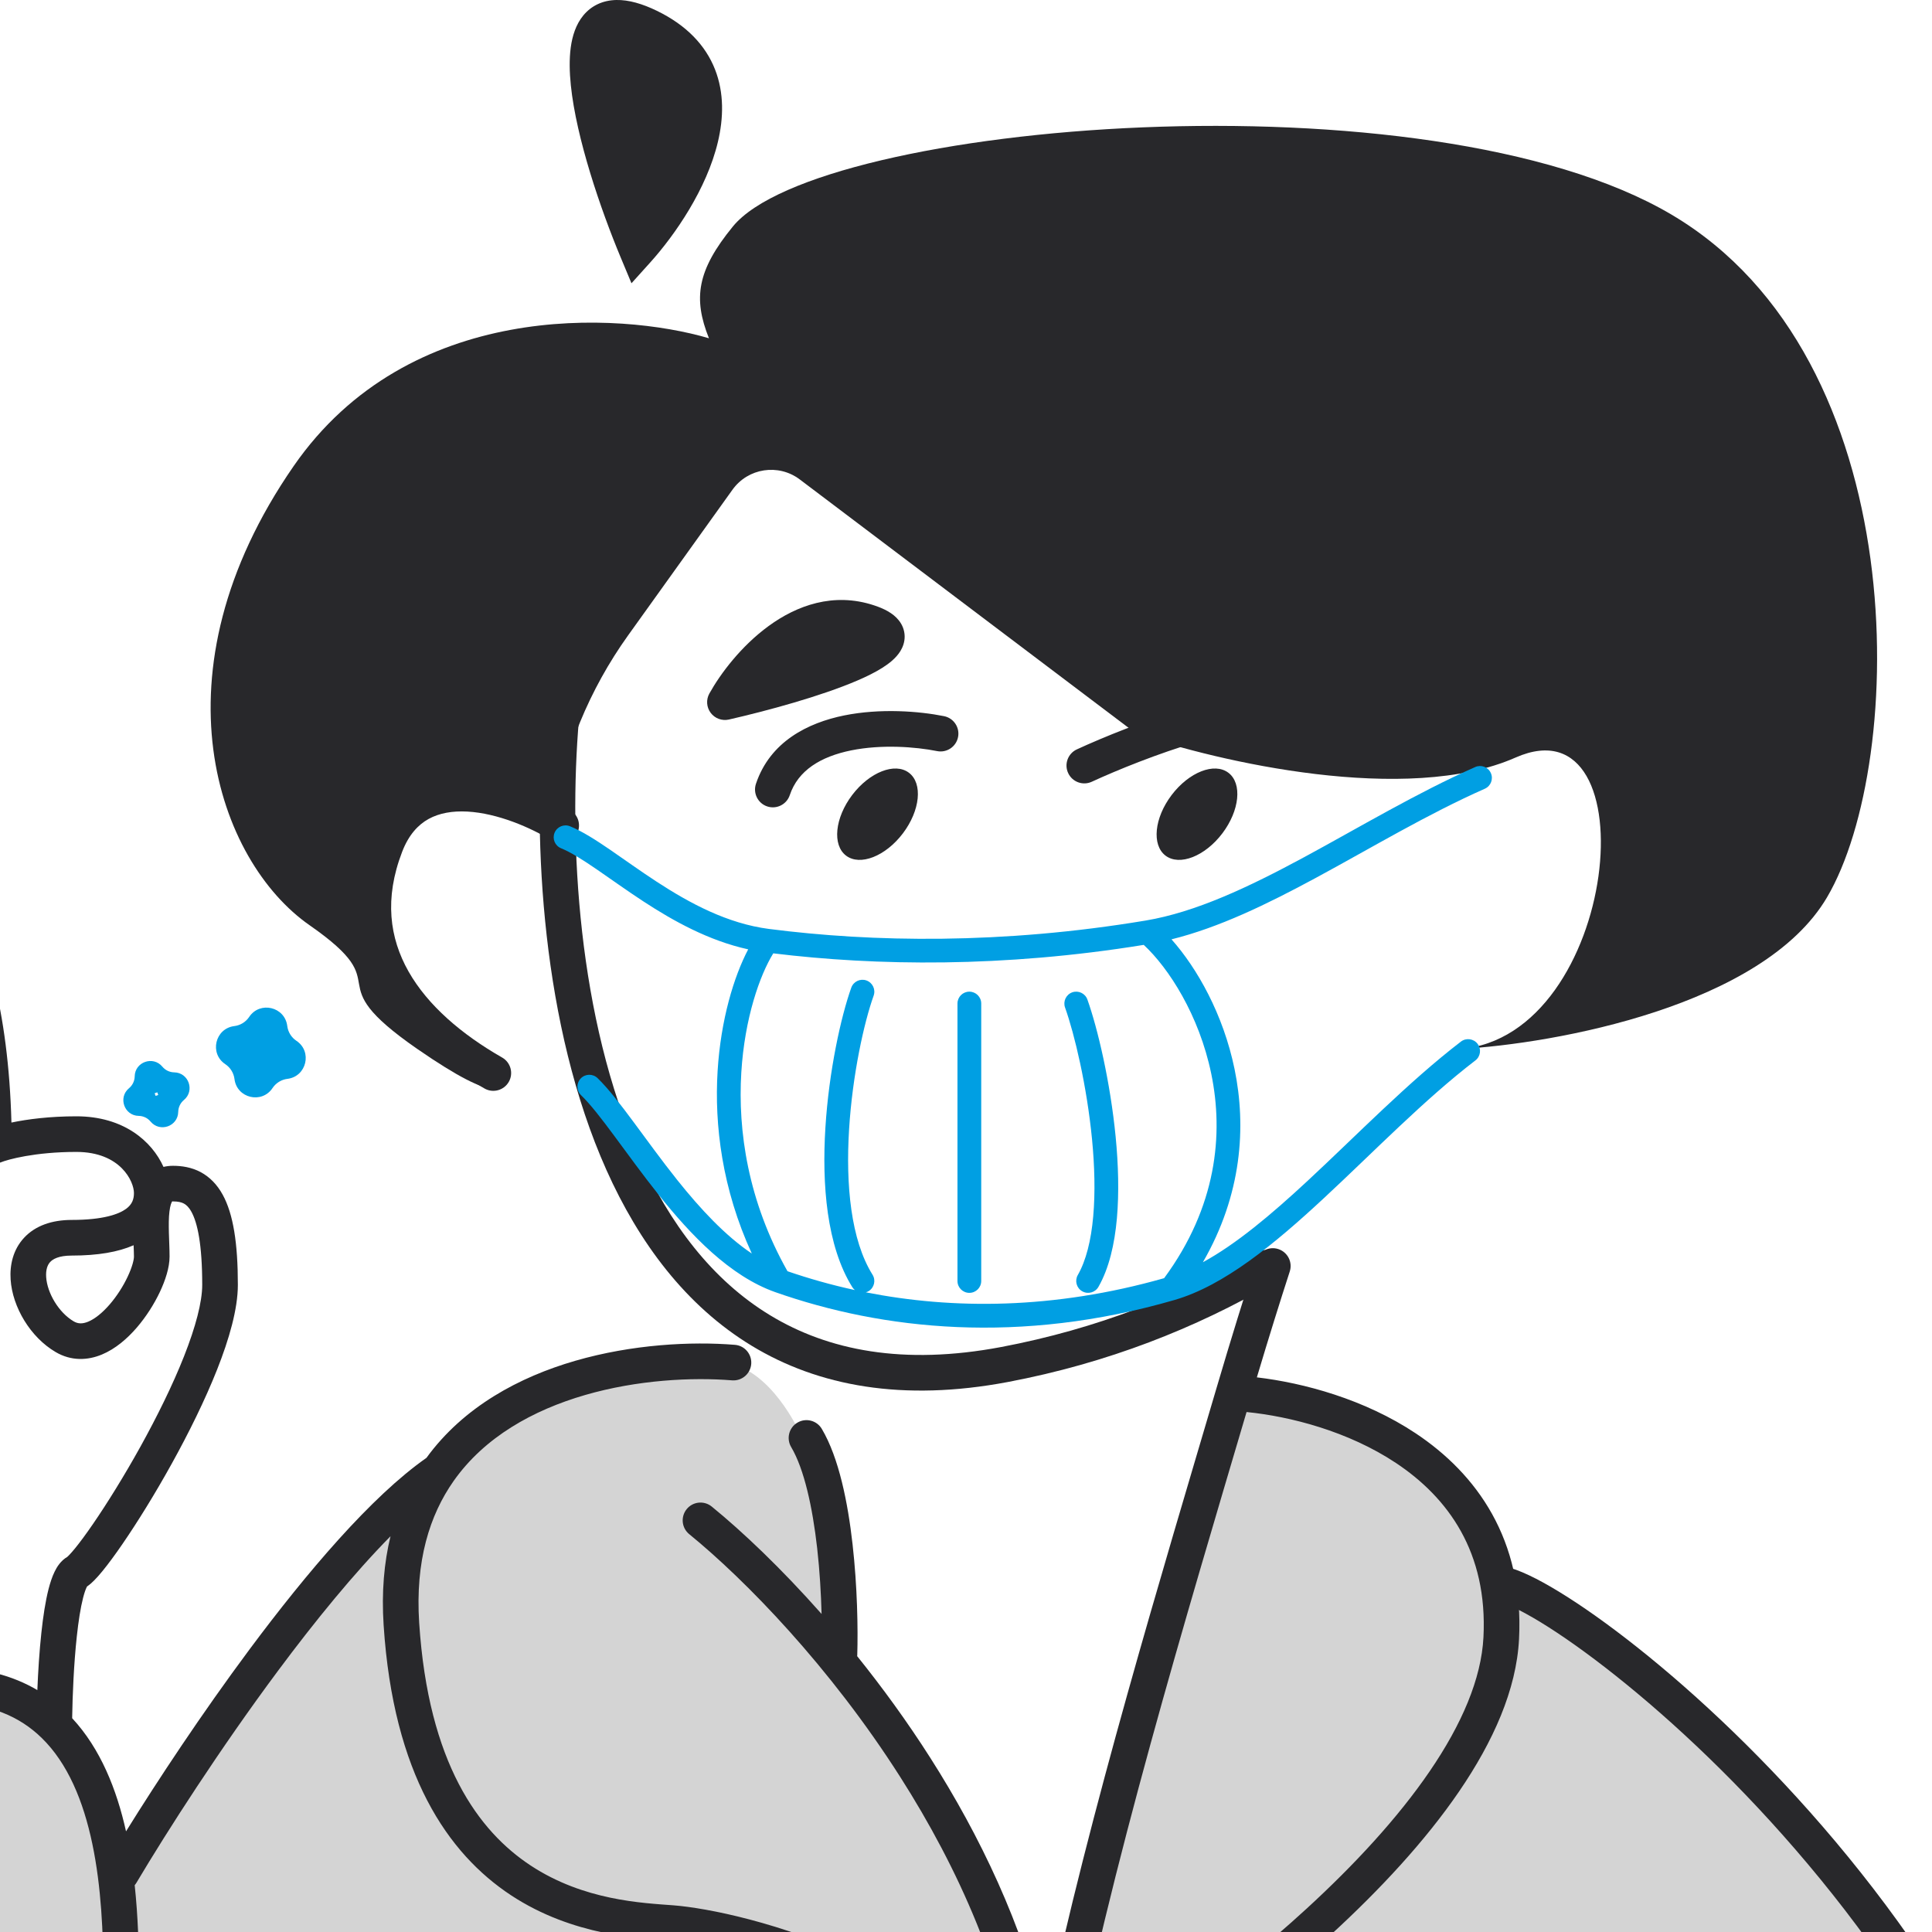 <?xml version="1.0" encoding="UTF-8"?> <svg xmlns="http://www.w3.org/2000/svg" xmlns:xlink="http://www.w3.org/1999/xlink" width="60" height="60" viewBox="0 0 60 60" fill="none"><g clip-path="url(#clip0_1280_10888)"><path d="M-5.161 53.8L-3.845 52.923L-2.601 52.411H-1.139L-0.115 52.63L0.836 52.923L1.86 53.581L3.177 56.141L3.542 58.335L6.688 53.581L8.809 50.655L10.857 48.168L12.685 46.486L14.075 45.023L15.976 43.634L17.366 42.902L19.341 42.61C19.829 42.488 21.126 42.258 22.413 42.317C23.7 42.376 24.656 43.999 24.973 44.804L25.339 45.462L25.777 46.706V47.583L25.997 49.046V50.655V51.752L27.094 52.923L28.703 55.409L30.385 58.189L31.921 62.65L32.433 64.918L33.75 60.31L35.505 53.215L38.358 43.341H39.528L40.698 43.634L42.893 44.438L45.233 46.267L46.696 49.412H47.427L50.134 51.313L53.718 54.385L56.79 57.75L58.106 59.578L60.008 62.358L61.398 64.772L62.495 66.746L63.007 68.136L63.665 69.745L64.25 72.232L64.616 74.353V78.156L64.25 80.57L63.665 83.496L62.495 86.787L60.447 91.176L58.106 95.125L55.839 98.709L53.718 101.562L51.45 104.341L49.256 106.974C48.793 107.608 47.457 109.198 45.818 110.485C43.77 112.094 39.016 110.485 28.337 110.485C19.794 110.485 14.636 108.145 13.124 106.974L12.685 106.17L11.734 104.561L11.149 103.025L10.564 101.562L10.052 99.879L9.467 97.758L9.028 94.686L8.736 92.712L8.516 88.616V85.324L7.565 86.056L4.347 89.274L2.226 90.81L0.105 91.761L-2.236 91.541C-2.504 91.468 -3.216 91.278 -3.918 91.103C-4.62 90.927 -4.991 89.518 -5.088 88.835L-6.259 88.25L-8.307 86.056L-9.989 82.033L-10.501 79.546L-11.013 77.718V75.158L-10.793 71.574L-10.428 68.063L-9.623 63.967L-8.526 60.017L-7.795 57.896L-6.771 56.068L-5.161 53.8Z" fill="url(#pattern0_1280_10888)"></path><path d="M64.062 76.986C64.062 69.526 60.293 62.828 56.156 57.904C54.092 55.447 51.95 53.448 50.17 52.035C49.281 51.328 48.486 50.771 47.843 50.378C47.179 49.974 46.731 49.778 46.515 49.734C46.215 49.675 46.02 49.383 46.08 49.083C46.14 48.784 46.432 48.59 46.731 48.65C47.155 48.734 47.749 49.025 48.419 49.434C49.11 49.855 49.941 50.44 50.858 51.168C52.693 52.625 54.889 54.676 57.003 57.192C61.223 62.215 65.169 69.159 65.169 76.986C65.169 83.264 61.963 90.233 58.032 96.344C54.09 102.471 49.362 107.821 46.203 110.882C46.069 111.012 45.878 111.065 45.696 111.024C45.514 110.983 45.365 110.853 45.3 110.677C44.904 109.613 44.312 107.833 43.82 105.932C43.33 104.042 42.924 101.986 42.924 100.391C42.924 97.668 43.753 94.216 44.325 92.277C41.561 92.406 36.167 92.606 31.556 92.606C26.849 92.606 21.516 91.62 18.862 90.999C18.787 95.779 17.956 99.453 16.912 102.13C15.824 104.921 14.496 106.657 13.539 107.409C13.419 107.503 13.267 107.544 13.117 107.522C12.966 107.5 12.832 107.416 12.745 107.293C11.117 104.978 7.962 98.118 7.962 88.761C7.962 88.038 7.949 87.306 7.924 86.569C7.008 87.534 5.862 88.657 4.69 89.642C3.861 90.339 3.007 90.978 2.204 91.445C1.418 91.903 0.607 92.241 -0.115 92.241C-1.295 92.241 -2.222 92.114 -2.909 91.951C-3.58 91.791 -4.058 91.588 -4.313 91.406C-4.561 91.228 -4.619 90.883 -4.441 90.634C-4.264 90.386 -3.919 90.328 -3.67 90.506C-3.583 90.568 -3.264 90.73 -2.653 90.875C-2.057 91.016 -1.217 91.134 -0.115 91.134C0.304 91.134 0.902 90.923 1.647 90.489C2.375 90.066 3.175 89.47 3.978 88.795C5.453 87.555 6.895 86.081 7.857 85.011C7.421 76.853 5.737 68.424 4.835 64.833C4.76 64.537 4.94 64.236 5.236 64.162C5.532 64.087 5.833 64.267 5.907 64.563C6.813 68.164 8.494 76.565 8.951 84.763C9.095 84.945 9.108 85.2 8.984 85.398C9.038 86.53 9.069 87.655 9.069 88.761C9.069 97.236 11.727 103.56 13.303 106.126C14.042 105.356 15.025 103.925 15.881 101.728C16.921 99.061 17.764 95.297 17.764 90.298C17.764 90.127 17.843 89.965 17.978 89.861C18.113 89.756 18.288 89.72 18.454 89.762C20.722 90.341 26.529 91.5 31.556 91.5C36.633 91.5 42.674 91.257 45.059 91.135C45.241 91.126 45.416 91.207 45.526 91.352C45.637 91.496 45.669 91.686 45.613 91.859C45.081 93.477 44.031 97.438 44.031 100.391C44.031 101.839 44.406 103.782 44.891 105.654C45.263 107.091 45.694 108.458 46.048 109.482C49.134 106.398 53.46 101.405 57.102 95.745C61.003 89.681 64.062 82.936 64.062 76.986ZM51.907 80.751C52.211 80.72 52.482 80.942 52.512 81.246C52.66 82.706 52.656 85.029 52.164 87.292C51.677 89.537 50.684 91.841 48.754 93.101C48.498 93.269 48.156 93.197 47.988 92.941C47.821 92.685 47.893 92.342 48.149 92.175C49.712 91.153 50.617 89.203 51.083 87.057C51.545 84.928 51.549 82.724 51.412 81.357C51.381 81.053 51.603 80.782 51.907 80.751Z" fill="#28282B"></path><path d="M4.149 38.672C3.671 38.883 3.038 38.993 2.226 38.993C1.817 38.993 1.637 39.107 1.558 39.193C1.476 39.281 1.418 39.431 1.434 39.664C1.468 40.161 1.825 40.763 2.287 41.035C2.419 41.113 2.557 41.121 2.741 41.045C2.944 40.96 3.177 40.776 3.407 40.51C3.632 40.249 3.828 39.94 3.964 39.65C4.108 39.345 4.16 39.123 4.16 39.025C4.16 38.912 4.153 38.797 4.149 38.672ZM-1.651 52.889C-2.292 52.889 -2.887 53.043 -3.447 53.328C-4.557 53.894 -5.546 54.99 -6.41 56.483C-7.27 57.968 -7.979 59.8 -8.553 61.766C-9.698 65.695 -10.278 70.083 -10.461 73.136L-10.46 73.137C-10.64 76.693 -10.098 80.65 -8.838 83.695C-7.566 86.768 -5.656 88.72 -3.187 88.72C-2.246 88.72 -1.404 88.293 -0.641 87.537C0.127 86.776 0.787 85.706 1.337 84.5C2.435 82.088 3.034 79.257 3.212 77.655C3.39 76.052 3.392 71.997 3.346 68.297C3.323 66.457 3.288 64.72 3.26 63.443C3.246 62.804 3.233 62.28 3.224 61.916C3.219 61.734 3.215 61.592 3.212 61.496C3.211 61.448 3.21 61.411 3.21 61.386C3.209 61.374 3.209 61.364 3.209 61.358V61.333C3.209 60.041 3.146 58.594 2.867 57.261C2.586 55.921 2.099 54.758 1.298 53.976C0.625 53.318 -0.309 52.889 -1.651 52.889ZM38.713 43.852C36.895 50.008 34.417 58.21 33.187 64.793C35.222 63.566 38.072 61.574 40.58 59.273C42.061 57.914 43.409 56.461 44.401 55.008C45.398 53.549 46.004 52.135 46.07 50.846C46.205 48.207 44.975 46.514 43.354 45.435C41.87 44.448 40.063 43.986 38.713 43.852ZM7.387 39.903C7.387 40.652 7.116 41.587 6.744 42.529C6.365 43.486 5.858 44.51 5.334 45.455C4.81 46.402 4.263 47.281 3.803 47.951C3.574 48.285 3.361 48.573 3.181 48.793C3.091 48.903 3.004 49.001 2.924 49.082C2.866 49.141 2.79 49.211 2.704 49.269C2.7 49.276 2.695 49.284 2.69 49.295C2.658 49.361 2.62 49.468 2.58 49.623C2.501 49.931 2.436 50.349 2.385 50.823C2.293 51.675 2.252 52.649 2.241 53.36C3.122 54.308 3.624 55.574 3.914 56.874C4.897 55.291 6.267 53.217 7.748 51.225C9.538 48.821 11.538 46.469 13.244 45.275C14.398 43.687 16.129 42.763 17.867 42.26C19.637 41.748 21.463 41.655 22.823 41.765C23.127 41.789 23.354 42.056 23.33 42.361C23.305 42.665 23.039 42.892 22.734 42.868C21.485 42.767 19.796 42.853 18.175 43.322C16.552 43.792 15.048 44.63 14.088 45.993C13.341 47.056 12.893 48.481 13.018 50.399C13.302 54.764 14.865 56.872 16.481 57.936C18.136 59.025 19.948 59.098 20.919 59.172C21.936 59.251 24.288 59.706 26.702 60.862C28.492 61.718 30.354 62.978 31.718 64.79C31.242 61.307 29.76 58.013 27.962 55.192C25.771 51.752 23.142 49.06 21.405 47.645C21.168 47.452 21.133 47.104 21.326 46.867C21.519 46.63 21.867 46.595 22.104 46.788C23.061 47.568 24.262 48.706 25.515 50.123C25.498 49.5 25.458 48.79 25.378 48.081C25.233 46.8 24.973 45.619 24.57 44.939C24.415 44.676 24.501 44.337 24.764 44.181C25.027 44.025 25.366 44.112 25.522 44.375C26.055 45.275 26.331 46.665 26.477 47.957C26.626 49.274 26.648 50.588 26.623 51.403C26.622 51.413 26.621 51.423 26.62 51.433C27.395 52.397 28.169 53.457 28.895 54.597C30.427 57.002 31.763 59.78 32.464 62.761C33.822 56.304 36.12 48.737 37.779 43.111C38.227 41.59 38.647 40.238 39.002 39.146C39.096 38.856 39.409 38.697 39.699 38.791C39.99 38.886 40.149 39.198 40.054 39.489C39.754 40.412 39.406 41.527 39.033 42.775C40.493 42.947 42.376 43.456 43.967 44.514C45.853 45.769 47.333 47.806 47.175 50.902C47.095 52.48 46.367 54.093 45.315 55.633C44.259 57.179 42.846 58.695 41.328 60.087C38.418 62.757 35.07 65.018 32.962 66.205C32.978 66.506 32.986 66.808 32.986 67.112C32.986 76.082 32.4 87.062 32.107 91.431C32.087 91.736 31.823 91.966 31.519 91.946C31.214 91.925 30.983 91.662 31.004 91.357C31.295 87.018 31.874 76.141 31.879 67.228C30.731 64.64 28.48 62.939 26.224 61.859C23.939 60.766 21.72 60.343 20.834 60.275C19.905 60.204 17.803 60.13 15.873 58.861C13.906 57.566 12.215 55.102 11.914 50.471C11.847 49.448 11.927 48.53 12.128 47.709C11.002 48.851 9.794 50.328 8.636 51.885C6.831 54.311 5.192 56.865 4.237 58.471C4.221 58.498 4.202 58.522 4.183 58.546C4.286 59.508 4.314 60.464 4.315 61.326L4.315 61.327C4.315 61.333 4.316 61.343 4.316 61.356C4.317 61.381 4.318 61.418 4.319 61.466C4.321 61.563 4.325 61.706 4.33 61.888C4.339 62.253 4.352 62.778 4.366 63.417C4.395 64.698 4.429 66.439 4.452 68.284C4.498 71.953 4.499 76.09 4.312 77.778C4.124 79.467 3.501 82.416 2.344 84.958C1.765 86.23 1.038 87.432 0.138 88.323C-0.767 89.22 -1.874 89.826 -3.187 89.827C-6.349 89.827 -8.536 87.317 -9.86 84.118C-11.196 80.891 -11.751 76.765 -11.565 73.081V73.076C-11.379 69.965 -10.79 65.487 -9.614 61.456C-9.027 59.441 -8.288 57.518 -7.368 55.928C-6.511 54.448 -5.474 53.215 -4.217 52.487C-4.154 51.912 -4.087 51.13 -4.065 50.383C-4.053 49.945 -4.056 49.528 -4.082 49.177C-4.109 48.811 -4.158 48.574 -4.207 48.459C-4.301 48.24 -4.568 47.763 -4.964 47.074C-5.349 46.403 -5.839 45.561 -6.348 44.653C-7.362 42.845 -8.483 40.72 -9.05 39.057C-9.309 38.296 -9.521 37.397 -9.622 36.587C-9.672 36.182 -9.695 35.787 -9.679 35.435C-9.664 35.096 -9.609 34.742 -9.464 34.457C-9.389 34.309 -9.279 34.157 -9.116 34.043C-8.946 33.925 -8.748 33.871 -8.542 33.877C-8.181 33.888 -7.837 34.086 -7.527 34.341C-7.528 34.339 -7.528 34.338 -7.528 34.336C-7.701 33.078 -7.532 31.928 -7.082 31.222C-6.855 30.864 -6.503 30.547 -6.025 30.504C-5.544 30.461 -5.12 30.712 -4.786 31.078C-4.553 31.334 -4.331 31.682 -4.122 32.126C-4.023 30.977 -3.872 30.076 -3.683 29.4C-3.511 28.787 -3.289 28.29 -2.988 27.974C-2.832 27.809 -2.632 27.672 -2.388 27.619C-2.137 27.564 -1.898 27.611 -1.692 27.716C-1.313 27.91 -1.027 28.306 -0.807 28.732C-0.576 29.178 -0.372 29.752 -0.201 30.42C0.101 31.598 0.31 33.118 0.355 34.862C0.857 34.757 1.544 34.668 2.372 34.668C3.843 34.668 4.72 35.445 5.077 36.239C5.17 36.217 5.268 36.205 5.371 36.205C5.65 36.205 5.948 36.251 6.23 36.4C6.516 36.553 6.745 36.79 6.916 37.103C7.244 37.7 7.387 38.607 7.387 39.903ZM5.266 39.025C5.266 39.366 5.134 39.765 4.965 40.123C4.789 40.496 4.54 40.891 4.245 41.233C3.953 41.571 3.587 41.89 3.167 42.065C2.727 42.249 2.215 42.276 1.726 41.988C0.944 41.529 0.387 40.595 0.33 39.739C0.3 39.295 0.401 38.814 0.747 38.441C1.095 38.065 1.61 37.887 2.226 37.886C3.201 37.886 3.685 37.709 3.913 37.544C4.105 37.404 4.16 37.241 4.16 37.05C4.16 36.697 3.749 35.775 2.372 35.774C1.08 35.774 0.234 36.011 0.025 36.098C-0.146 36.169 -0.341 36.15 -0.495 36.047C-0.648 35.945 -0.741 35.772 -0.741 35.587C-0.741 33.612 -0.957 31.927 -1.273 30.695C-1.431 30.077 -1.61 29.588 -1.79 29.239C-1.958 28.914 -2.097 28.771 -2.169 28.72C-2.174 28.725 -2.18 28.73 -2.187 28.736C-2.298 28.854 -2.46 29.138 -2.617 29.699C-2.926 30.799 -3.145 32.695 -3.145 35.587C-3.146 35.874 -3.364 36.113 -3.65 36.138C-3.935 36.163 -4.193 35.967 -4.243 35.684C-4.642 33.453 -5.175 32.294 -5.603 31.824C-5.809 31.599 -5.919 31.605 -5.926 31.606C-5.935 31.607 -6.024 31.62 -6.149 31.815C-6.403 32.215 -6.586 33.064 -6.432 34.185C-6.328 34.942 -6.073 35.791 -5.615 36.652C-5.371 37.013 -5.112 37.413 -4.838 37.855C-4.682 38.106 -4.751 38.435 -4.994 38.603C-5.237 38.77 -5.568 38.717 -5.747 38.483C-6.062 38.071 -6.33 37.652 -6.557 37.233C-7.273 36.178 -7.812 35.548 -8.2 35.221C-8.341 35.101 -8.44 35.042 -8.501 35.012C-8.533 35.103 -8.564 35.256 -8.574 35.485C-8.586 35.756 -8.568 36.086 -8.523 36.452C-8.433 37.182 -8.238 38.007 -8.002 38.7C-7.472 40.255 -6.399 42.299 -5.383 44.112C-4.877 45.014 -4.393 45.845 -4.004 46.523C-3.625 47.182 -3.316 47.729 -3.19 48.023C-3.064 48.317 -3.007 48.71 -2.978 49.096C-2.949 49.498 -2.946 49.956 -2.959 50.414C-2.974 50.95 -3.013 51.5 -3.055 51.986C-2.608 51.854 -2.14 51.783 -1.651 51.783C-0.534 51.783 0.396 52.037 1.16 52.487C1.183 51.916 1.222 51.286 1.285 50.705C1.338 50.21 1.41 49.732 1.508 49.349C1.557 49.159 1.617 48.973 1.694 48.814C1.762 48.672 1.885 48.464 2.104 48.342C2.073 48.359 2.081 48.361 2.138 48.304C2.185 48.256 2.248 48.186 2.325 48.092C2.479 47.904 2.672 47.643 2.891 47.324C3.329 46.686 3.857 45.837 4.366 44.919C4.875 43.999 5.36 43.021 5.715 42.122C6.076 41.208 6.28 40.434 6.28 39.903C6.28 38.638 6.131 37.972 5.946 37.636C5.862 37.483 5.78 37.414 5.71 37.377C5.635 37.337 5.53 37.311 5.371 37.311C5.36 37.311 5.352 37.31 5.347 37.311C5.324 37.343 5.285 37.435 5.262 37.628C5.239 37.814 5.239 38.037 5.245 38.286C5.251 38.516 5.266 38.797 5.266 39.025Z" fill="#28282B"></path><path d="M26.214 22.219C27.34 21.991 28.545 22.086 29.318 22.241C29.618 22.301 29.813 22.593 29.753 22.892C29.693 23.192 29.401 23.386 29.102 23.326C28.428 23.191 27.376 23.113 26.433 23.304C25.485 23.497 24.783 23.926 24.527 24.694C24.43 24.984 24.116 25.141 23.826 25.044C23.537 24.948 23.38 24.634 23.476 24.344C23.915 23.029 25.093 22.447 26.214 22.219ZM38.792 21.552C39.371 21.48 39.961 21.474 40.433 21.642C40.721 21.745 40.87 22.062 40.768 22.35C40.665 22.637 40.349 22.787 40.061 22.684C39.839 22.605 39.461 22.583 38.929 22.65C38.414 22.715 37.818 22.854 37.2 23.035C35.964 23.398 34.694 23.915 33.906 24.278C33.629 24.406 33.3 24.285 33.172 24.007C33.044 23.73 33.165 23.401 33.442 23.273C34.267 22.893 35.589 22.355 36.889 21.974C37.538 21.783 38.196 21.627 38.792 21.552Z" fill="#28282B"></path><path d="M22.513 21.807C23.133 20.691 24.894 18.632 26.978 19.326C29.061 20.021 24.869 21.269 22.513 21.807Z" fill="#28282B"></path><path d="M27.152 18.802C25.881 18.378 24.734 18.811 23.871 19.441C23.014 20.066 22.369 20.927 22.03 21.538C21.924 21.728 21.94 21.964 22.071 22.138C22.202 22.313 22.424 22.394 22.636 22.346C23.823 22.075 25.5 21.62 26.629 21.133C26.914 21.011 27.178 20.88 27.396 20.743C27.601 20.614 27.825 20.444 27.962 20.221C28.036 20.101 28.098 19.942 28.095 19.757C28.091 19.565 28.019 19.399 27.915 19.268C27.73 19.033 27.436 18.896 27.152 18.802ZM24.523 20.334C25.203 19.839 25.96 19.591 26.755 19.837C26.609 19.924 26.42 20.019 26.191 20.117C25.561 20.389 24.721 20.657 23.896 20.886C24.087 20.69 24.296 20.5 24.523 20.334Z" fill="#28282B"></path><path d="M56.74 27.867C54.756 31.24 48.308 32.414 45.331 32.579C50.292 32.207 51.284 21.666 47.068 23.526C43.694 25.015 37.808 23.651 35.286 22.782L24.837 14.889C24.175 14.39 23.231 14.533 22.748 15.208L19.505 19.734C18.303 21.413 17.507 23.348 17.181 25.387L14.576 24.643L12.964 24.891L11.724 27.123V29.603L12.964 31.587L15.445 33.324C15.693 33.819 15.544 34.365 12.964 32.579C9.74 30.347 12.468 30.719 9.616 28.735C6.764 26.751 4.656 20.922 9.12 14.474C12.692 9.315 19.206 9.679 22.017 10.505C21.521 9.265 21.645 8.397 22.761 7.033C25.418 3.785 44.339 2.197 51.904 6.661C59.469 11.125 59.221 23.651 56.74 27.867Z" fill="#28282B"></path><path d="M14.576 24.099C15.766 24.165 16.973 24.703 17.719 25.164C17.979 25.325 18.06 25.666 17.899 25.926C17.739 26.186 17.398 26.266 17.138 26.106C16.48 25.699 15.454 25.256 14.515 25.204C14.053 25.179 13.645 25.25 13.313 25.432C12.991 25.61 12.695 25.918 12.489 26.454C11.928 27.911 12.101 29.133 12.686 30.168C13.286 31.227 14.34 32.126 15.595 32.843C15.86 32.995 15.953 33.333 15.801 33.598C15.649 33.863 15.311 33.956 15.046 33.804C13.697 33.033 12.457 32.01 11.723 30.713C10.976 29.392 10.776 27.824 11.456 26.057C11.746 25.303 12.205 24.779 12.779 24.463C13.344 24.152 13.974 24.066 14.576 24.099Z" fill="#28282B"></path><path d="M17.476 21.735C17.78 21.762 18.006 22.03 17.98 22.334C17.654 26.131 17.948 31.642 19.844 35.882C20.788 37.994 22.114 39.755 23.922 40.85C25.72 41.94 28.054 42.407 31.092 41.833C34.064 41.271 36.686 40.228 38.977 38.898C39.242 38.745 39.58 38.835 39.734 39.099C39.887 39.363 39.797 39.702 39.533 39.855C37.14 41.244 34.4 42.333 31.297 42.92C28.035 43.536 25.416 43.049 23.348 41.796C21.291 40.549 19.838 38.58 18.833 36.334C16.831 31.855 16.543 26.131 16.877 22.239C16.904 21.935 17.172 21.709 17.476 21.735Z" fill="#28282B"></path><path d="M19.785 7.777C21.273 6.124 23.431 2.42 20.157 0.832C16.883 -0.755 18.545 4.801 19.785 7.777Z" fill="#28282B"></path><path d="M19.138 0C19.526 -0.008 19.95 0.117 20.399 0.335C21.321 0.782 21.91 1.407 22.204 2.152C22.493 2.886 22.47 3.672 22.295 4.408C21.949 5.865 20.971 7.286 20.196 8.148L19.611 8.797L19.274 7.99C18.649 6.49 17.898 4.296 17.728 2.651C17.685 2.235 17.677 1.832 17.725 1.474C17.773 1.121 17.883 0.76 18.117 0.477C18.37 0.172 18.724 0.009 19.138 0ZM19.163 1.106C19.045 1.109 19.002 1.143 18.97 1.183C18.919 1.243 18.855 1.374 18.822 1.622C18.789 1.864 18.791 2.171 18.828 2.537C18.953 3.743 19.443 5.343 19.952 6.693C20.493 5.955 21.008 5.04 21.218 4.153C21.36 3.558 21.355 3.017 21.174 2.558C20.998 2.111 20.63 1.677 19.916 1.33C19.546 1.151 19.305 1.103 19.163 1.106Z" fill="#28282B"></path><path d="M28.228 23.999C28.663 24.328 28.578 25.171 28.039 25.882C27.5 26.593 26.71 26.902 26.276 26.573C25.842 26.244 25.927 25.4 26.466 24.689C27.005 23.979 27.794 23.669 28.228 23.999Z" fill="#28282B"></path><path d="M38.149 23.999C38.584 24.328 38.499 25.171 37.96 25.882C37.421 26.593 36.632 26.902 36.197 26.573C35.763 26.244 35.847 25.4 36.387 24.689C36.926 23.979 37.715 23.669 38.149 23.999Z" fill="#28282B"></path><path d="M45.814 23.821C46 23.738 46.218 23.822 46.3 24.009C46.383 24.195 46.298 24.413 46.112 24.495C44.34 25.278 42.602 26.325 40.854 27.269C39.358 28.077 37.857 28.807 36.382 29.172C37.175 30.064 37.989 31.496 38.34 33.2C38.709 34.994 38.569 37.099 37.357 39.2C38.388 38.638 39.471 37.729 40.61 36.671C42.129 35.261 43.74 33.599 45.37 32.348C45.531 32.224 45.763 32.255 45.887 32.416C46.011 32.578 45.981 32.809 45.819 32.933C44.225 34.156 42.674 35.762 41.112 37.212C39.579 38.636 38.02 39.924 36.477 40.372C31.67 41.766 27.413 41.302 24.08 40.13C22.667 39.633 21.451 38.352 20.458 37.109C19.957 36.481 19.497 35.842 19.092 35.296C18.681 34.74 18.335 34.293 18.045 34.012C17.899 33.871 17.895 33.637 18.036 33.491C18.178 33.344 18.412 33.34 18.558 33.482C18.899 33.812 19.28 34.31 19.685 34.857C20.098 35.414 20.545 36.035 21.035 36.649C21.749 37.543 22.523 38.376 23.348 38.93C22.424 36.918 22.183 34.937 22.286 33.26C22.384 31.667 22.792 30.325 23.236 29.483C22.009 29.213 20.916 28.604 19.986 27.997C19.455 27.65 18.956 27.289 18.529 26.997C18.09 26.696 17.726 26.467 17.423 26.343C17.235 26.265 17.145 26.05 17.223 25.861C17.301 25.673 17.516 25.584 17.704 25.661C18.087 25.819 18.508 26.089 18.945 26.388C19.395 26.696 19.865 27.037 20.389 27.379C21.43 28.059 22.597 28.683 23.881 28.849C27.097 29.263 31.117 29.332 35.576 28.589C37.138 28.328 38.777 27.552 40.503 26.62C42.209 25.698 44.006 24.62 45.814 23.821ZM35.52 29.344C31.158 30.052 27.214 29.998 24.015 29.607C23.6 30.278 23.126 31.611 23.022 33.305C22.911 35.114 23.226 37.301 24.456 39.479C25.117 39.706 25.816 39.905 26.549 40.064C26.52 40.04 26.493 40.011 26.472 39.978C25.669 38.694 25.524 36.776 25.633 35.027C25.742 33.262 26.117 31.57 26.437 30.673C26.506 30.481 26.716 30.381 26.908 30.449C27.1 30.518 27.2 30.729 27.132 30.921C26.837 31.744 26.474 33.366 26.369 35.073C26.262 36.796 26.424 38.511 27.097 39.587C27.205 39.76 27.152 39.987 26.98 40.095C26.951 40.113 26.919 40.125 26.888 40.134C29.579 40.666 32.715 40.672 36.153 39.695C37.785 37.479 38.004 35.227 37.617 33.349C37.241 31.523 36.293 30.061 35.52 29.344ZM29.735 39.782V31.165C29.735 30.962 29.9 30.797 30.104 30.797C30.308 30.797 30.473 30.962 30.473 31.165V39.782C30.473 39.986 30.308 40.151 30.104 40.151C29.9 40.151 29.735 39.986 29.735 39.782ZM33.299 30.818C33.491 30.75 33.702 30.85 33.77 31.041C34.089 31.935 34.482 33.603 34.648 35.309C34.731 36.164 34.757 37.04 34.686 37.84C34.615 38.634 34.445 39.383 34.113 39.965C34.011 40.142 33.786 40.203 33.609 40.102C33.432 40.001 33.371 39.776 33.471 39.599C33.729 39.149 33.885 38.52 33.951 37.774C34.017 37.033 33.994 36.206 33.914 35.38C33.753 33.725 33.372 32.117 33.076 31.289C33.008 31.098 33.108 30.887 33.299 30.818Z" fill="#009FE3"></path><path d="M4.183 33.429C4.19 32.978 4.755 32.78 5.043 33.127C5.133 33.236 5.267 33.3 5.409 33.303C5.86 33.31 6.058 33.874 5.711 34.162C5.602 34.253 5.538 34.387 5.535 34.529C5.528 34.98 4.964 35.178 4.676 34.831C4.585 34.722 4.451 34.657 4.309 34.655C3.858 34.648 3.66 34.083 4.007 33.795C4.116 33.705 4.18 33.571 4.183 33.429ZM4.803 33.952C4.811 33.98 4.821 34.007 4.832 34.034C4.86 34.026 4.887 34.016 4.914 34.005C4.906 33.977 4.896 33.95 4.885 33.923C4.857 33.931 4.83 33.941 4.803 33.952Z" fill="#009FE3"></path><path d="M7.738 31.582C8.071 31.081 8.847 31.265 8.921 31.862C8.944 32.049 9.048 32.218 9.205 32.323C9.706 32.656 9.522 33.432 8.925 33.505C8.738 33.528 8.569 33.633 8.464 33.79C8.131 34.291 7.355 34.107 7.282 33.51C7.258 33.322 7.154 33.154 6.997 33.049C6.496 32.716 6.68 31.94 7.277 31.866C7.465 31.843 7.633 31.739 7.738 31.582Z" fill="#009FE3"></path></g><defs><clipPath id="clip0_1280_10888"><rect width="60" height="60" fill="white"></rect></clipPath><pattern id="pattern0_1280_10888" patternUnits="userSpaceOnUse" patternTransform="matrix(5.445 0 0 8.418 -10.613 42.815)" preserveAspectRatio="none" viewBox="0.532 0.742 7.26 11.225" width="1" height="1"><use xlink:href="#pattern0_1280_10888_inner" transform="translate(-7.26 0)"></use><g id="pattern0_1280_10888_inner"><ellipse cx="3.3" cy="2.551" rx="2.946" ry="1.5" transform="rotate(-23.515 3.3 2.551)" fill="#28282B"></ellipse></g><use xlink:href="#pattern0_1280_10888_inner" transform="translate(-3.63 5.612)"></use><use xlink:href="#pattern0_1280_10888_inner" transform="translate(3.63 5.612)"></use></pattern></defs></svg> 